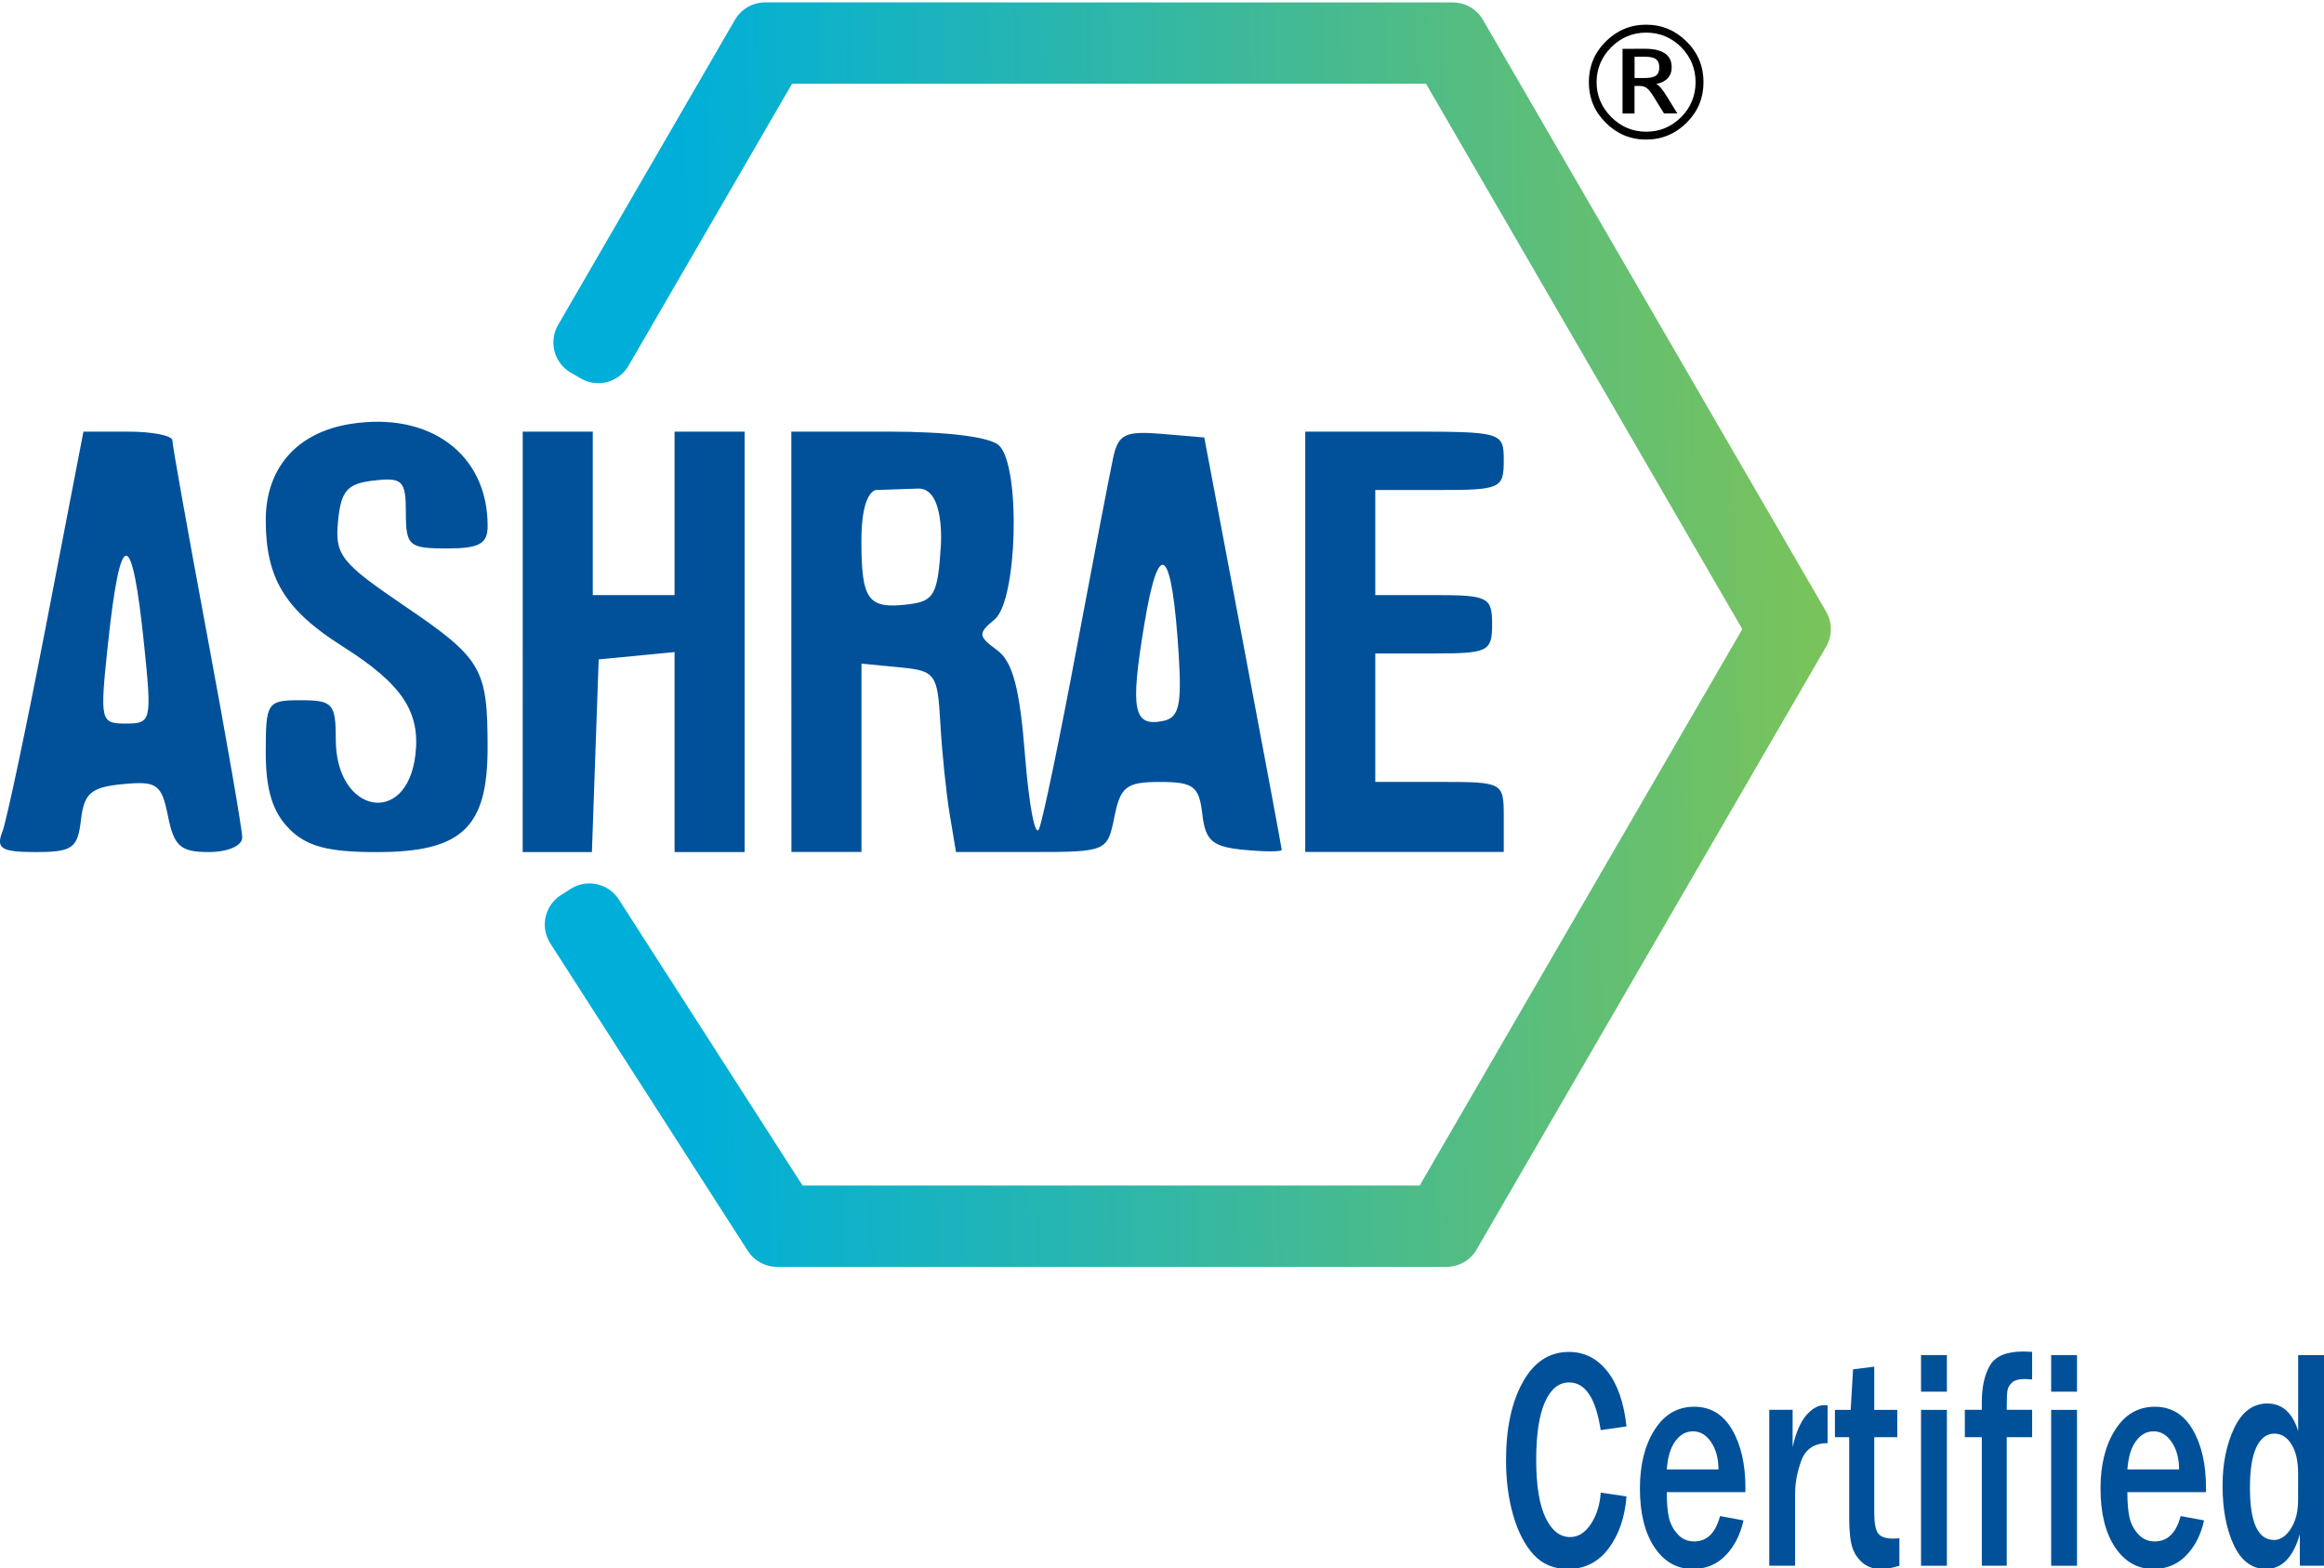 <?xml version="1.0" encoding="UTF-8" standalone="no"?>
<!-- Created with Inkscape (http://www.inkscape.org/) -->

<svg
   xmlns:osb="http://www.openswatchbook.org/uri/2009/osb"
   xmlns:dc="http://purl.org/dc/elements/1.1/"
   xmlns:cc="http://creativecommons.org/ns#"
   xmlns:rdf="http://www.w3.org/1999/02/22-rdf-syntax-ns#"
   xmlns:svg="http://www.w3.org/2000/svg"
   xmlns="http://www.w3.org/2000/svg"
   xmlns:xlink="http://www.w3.org/1999/xlink"
   xmlns:sodipodi="http://sodipodi.sourceforge.net/DTD/sodipodi-0.dtd"
   xmlns:inkscape="http://www.inkscape.org/namespaces/inkscape"
   width="53.476mm"
   height="36.093mm"
   viewBox="0 0 53.476 36.093"
   version="1.1"
   id="svg825"
   inkscape:version="0.92.3 (2405546, 2018-03-11)"
   sodipodi:docname="ashrae.svg">
  <defs
     id="defs819">
    <linearGradient
       inkscape:collect="always"
       id="linearGradient1475">
      <stop
         style="stop-color:#00afd9;stop-opacity:1;"
         offset="0"
         id="stop1471" />
      <stop
         style="stop-color:#80c454;stop-opacity:1"
         offset="1"
         id="stop1473" />
    </linearGradient>
    <linearGradient
       id="linearGradient1465"
       osb:paint="gradient">
      <stop
         style="stop-color:#000000;stop-opacity:1;"
         offset="0"
         id="stop1461" />
      <stop
         style="stop-color:#000000;stop-opacity:0;"
         offset="1"
         id="stop1463" />
    </linearGradient>
    <linearGradient
       inkscape:collect="always"
       xlink:href="#linearGradient1475"
       id="linearGradient1477"
       x1="67.753"
       y1="121.137"
       x2="91.118"
       y2="120.765"
       gradientUnits="userSpaceOnUse"
       gradientTransform="matrix(1.169,0,0,1.002,-11.078,-0.283)" />
  </defs>
  <sodipodi:namedview
     id="base"
     pagecolor="#ffffff"
     bordercolor="#666666"
     borderopacity="1.0"
     inkscape:pageopacity="0.0"
     inkscape:pageshadow="2"
     inkscape:zoom="2.8"
     inkscape:cx="117.72027"
     inkscape:cy="20.073974"
     inkscape:document-units="mm"
     inkscape:current-layer="layer1"
     showgrid="false"
     fit-margin-top="0"
     fit-margin-left="0"
     fit-margin-right="0"
     fit-margin-bottom="0"
     inkscape:window-width="1920"
     inkscape:window-height="1027"
     inkscape:window-x="-8"
     inkscape:window-y="-8"
     inkscape:window-maximized="1" />
  <g
     inkscape:label="Laag 1"
     inkscape:groupmode="layer"
     id="layer1"
     transform="translate(-52.232,-106.131)">
    <path
       style="fill:#00519a;fill-opacity:1;stroke-width:0.269"
       d="m 52.286,125.276 c 0.098,-0.255 0.558,-2.432 1.022,-4.838 l 0.844,-4.374 h 1.022 c 0.562,0 1.023,0.091 1.024,0.202 0.001,0.111 0.363,2.137 0.804,4.502 0.441,2.365 0.803,4.451 0.804,4.636 0.001,0.191 -0.33,0.336 -0.771,0.336 -0.647,0 -0.799,-0.134 -0.937,-0.824 -0.148,-0.741 -0.253,-0.815 -1.041,-0.739 -0.731,0.07 -0.891,0.207 -0.962,0.824 -0.075,0.651 -0.198,0.739 -1.037,0.739 -0.791,0 -0.921,-0.078 -0.774,-0.464 z m 3.263,-4.298 c -0.281,-2.741 -0.545,-2.744 -0.835,-0.009 -0.186,1.76 -0.174,1.814 0.414,1.814 0.587,0 0.6,-0.057 0.421,-1.805 z m 3.336,4.224 c -0.378,-0.378 -0.538,-0.896 -0.538,-1.747 0,-1.165 0.03,-1.209 0.806,-1.209 0.737,0 0.806,0.078 0.806,0.908 0,1.7 1.631,2.017 1.831,0.355 0.12,-0.999 -0.307,-1.637 -1.674,-2.502 -1.328,-0.84 -1.769,-1.566 -1.769,-2.909 0,-1.197 0.719,-2.014 1.944,-2.21 1.83,-0.293 3.162,0.694 3.162,2.345 0,0.415 -0.19,0.52 -0.941,0.52 -0.871,0 -0.941,-0.061 -0.941,-0.824 0,-0.74 -0.075,-0.815 -0.739,-0.739 -0.612,0.07 -0.753,0.232 -0.822,0.938 -0.075,0.774 0.065,0.953 1.512,1.936 1.803,1.224 1.93,1.441 1.93,3.28 0,1.838 -0.595,2.397 -2.553,2.397 -1.12,0 -1.608,-0.13 -2.016,-0.538 z m 5.375,-4.3 v -4.838 h 0.806 0.806 v 1.881 1.881 h 0.941 0.941 v -1.881 -1.881 h 0.806 0.806 v 4.838 4.838 h -0.806 -0.806 v -2.301 -2.301 l -0.873,0.084 -0.873,0.084 -0.078,2.217 -0.078,2.217 H 65.054 64.259 Z m 6.181,0 v -4.838 h 2.231 c 1.377,0 2.354,0.123 2.553,0.323 0.498,0.498 0.417,3.564 -0.105,3.998 -0.389,0.322 -0.384,0.387 0.054,0.707 0.361,0.264 0.522,0.874 0.645,2.433 0.09,1.145 0.235,1.9 0.324,1.678 0.088,-0.222 0.478,-2.096 0.865,-4.166 0.388,-2.069 0.766,-4.042 0.841,-4.383 0.116,-0.53 0.278,-0.608 1.115,-0.538 l 0.979,0.083 0.889,4.703 c 0.489,2.587 0.891,4.741 0.893,4.787 0.002,0.046 -0.389,0.046 -0.869,0 -0.728,-0.07 -0.888,-0.207 -0.958,-0.823 -0.074,-0.64 -0.204,-0.739 -0.974,-0.739 -0.773,0 -0.91,0.105 -1.05,0.806 -0.159,0.796 -0.183,0.806 -1.903,0.806 h -1.741 l -0.146,-0.874 c -0.08,-0.48 -0.176,-1.418 -0.214,-2.083 -0.065,-1.151 -0.11,-1.213 -0.942,-1.294 l -0.873,-0.084 v 2.167 2.167 h -0.806 -0.806 z m 8.913,0.289 c -0.155,-2.481 -0.453,-2.739 -0.792,-0.688 -0.328,1.977 -0.252,2.36 0.437,2.219 0.362,-0.074 0.428,-0.36 0.355,-1.532 z m -5.472,-2.506 c 0,0 0.095,-1.327 -0.523,-1.31 l -0.969,0.033 c 0,0 -0.337,0.009 -0.337,1.165 0,1.368 0.15,1.575 1.065,1.468 0.609,-0.071 0.691,-0.215 0.764,-1.356 z m 8.384,2.217 v -4.838 h 2.284 c 2.258,0 2.284,0.008 2.284,0.672 0,0.635 -0.081,0.672 -1.478,0.672 h -1.478 v 1.209 1.209 h 1.344 c 1.254,0 1.344,0.045 1.344,0.672 0,0.627 -0.09,0.672 -1.344,0.672 h -1.344 v 1.478 1.478 h 1.478 c 1.463,0 1.478,0.008 1.478,0.806 v 0.806 h -2.284 -2.284 z"
       id="path1390"
       inkscape:connector-curvature="0"
       sodipodi:nodetypes="cscscscscccscccscccsssscscssscccssccccccccccccccccccccccccccccscccccscccscccsssccccccccccsscsccsscccccssscccssscccsscccc" />
    <path
       inkscape:connector-curvature="0"
       id="path833"
       style="font-style:normal;font-weight:normal;font-size:medium;line-height:1.25;font-family:sans-serif;letter-spacing:0px;word-spacing:0px;fill:#000000;fill-opacity:1;stroke:none;stroke-width:0.195"
       d="m 90.111,106.882 q -0.233,0 -0.434,0.084 -0.201,0.084 -0.369,0.251 -0.167,0.167 -0.253,0.372 -0.085,0.203 -0.085,0.434 0,0.23 0.085,0.433 0.085,0.201 0.253,0.369 0.167,0.167 0.369,0.253 0.201,0.084 0.434,0.084 0.235,0 0.436,-0.084 0.203,-0.086 0.37,-0.253 0.166,-0.166 0.247,-0.367 0.084,-0.201 0.084,-0.434 0,-0.237 -0.084,-0.438 -0.084,-0.203 -0.247,-0.369 -0.167,-0.167 -0.37,-0.251 -0.201,-0.084 -0.436,-0.084 z m 0,-0.183 q 0.271,0 0.504,0.098 0.235,0.098 0.429,0.292 0.194,0.194 0.29,0.427 0.096,0.233 0.096,0.507 0,0.271 -0.096,0.504 -0.096,0.231 -0.29,0.426 -0.194,0.194 -0.429,0.292 -0.233,0.098 -0.504,0.098 -0.271,0 -0.506,-0.098 -0.233,-0.098 -0.427,-0.292 -0.194,-0.194 -0.29,-0.426 -0.096,-0.233 -0.096,-0.504 0,-0.274 0.096,-0.507 0.096,-0.233 0.29,-0.427 0.194,-0.194 0.427,-0.292 0.235,-0.098 0.506,-0.098 z m -0.048,0.737 h -0.219 v 0.491 h 0.219 q 0.196,0 0.272,-0.055 0.078,-0.055 0.078,-0.189 0,-0.135 -0.078,-0.191 -0.078,-0.057 -0.272,-0.057 z m 0.012,-0.183 q 0.313,0 0.468,0.107 0.155,0.105 0.155,0.32 0,0.153 -0.094,0.253 -0.093,0.1 -0.263,0.13 0.043,0.014 0.101,0.084 0.061,0.068 0.142,0.198 l 0.244,0.397 H 90.522 l -0.23,-0.372 q -0.105,-0.171 -0.171,-0.215 -0.064,-0.046 -0.16,-0.046 h -0.118 v 0.634 h -0.276 v -1.488 z" />
    <path
       style="color:#000000;font-style:normal;font-variant:normal;font-weight:normal;font-stretch:normal;font-size:medium;line-height:normal;font-family:sans-serif;font-variant-ligatures:normal;font-variant-position:normal;font-variant-caps:normal;font-variant-numeric:normal;font-variant-alternates:normal;font-feature-settings:normal;text-indent:0;text-align:start;text-decoration:none;text-decoration-line:none;text-decoration-style:solid;text-decoration-color:#000000;letter-spacing:normal;word-spacing:normal;text-transform:none;writing-mode:lr-tb;direction:ltr;text-orientation:mixed;dominant-baseline:auto;baseline-shift:baseline;text-anchor:start;white-space:normal;shape-padding:0;clip-rule:nonzero;display:inline;overflow:visible;visibility:visible;opacity:1;isolation:auto;mix-blend-mode:normal;color-interpolation:sRGB;color-interpolation-filters:linearRGB;solid-color:#000000;solid-opacity:1;vector-effect:none;fill:none;fill-opacity:1;fill-rule:nonzero;stroke:url(#linearGradient1477);stroke-width:1.607;stroke-linecap:butt;stroke-linejoin:round;stroke-miterlimit:4;stroke-dasharray:none;stroke-dashoffset:0;stroke-opacity:1;color-rendering:auto;image-rendering:auto;shape-rendering:auto;text-rendering:auto;enable-background:accumulate"
       d="m 69.839,106.989 -4.07,7.023 0.23,0.133 3.996,-6.891 h 15.513 l 7.744,13.356 -7.889,13.607 H 70.26 l -4.465,-6.952 -0.224,0.143 4.544,7.075 H 85.515 l 8.042,-13.873 -7.897,-13.62 z"
       id="path1396"
       inkscape:connector-curvature="0" />
    <g
       aria-label="Certified"
       transform="scale(0.857,1.167)"
       style="font-style:normal;font-weight:normal;font-size:6.232px;line-height:1.25;font-family:sans-serif;letter-spacing:0px;word-spacing:0px;fill:#00519a;fill-opacity:1;stroke:none;stroke-width:0.334"
       id="text1481">
      <path
         d="m 103.925,120.378 0.694,0.076 q -0.067,0.624 -0.484,1.029 -0.414,0.402 -1.089,0.402 -0.569,0 -0.925,-0.286 -0.353,-0.286 -0.545,-0.776 -0.192,-0.49 -0.192,-1.08 0,-0.949 0.45,-1.543 0.45,-0.596 1.239,-0.596 0.618,0 1.029,0.38 0.411,0.38 0.517,1.089 l -0.694,0.073 q -0.192,-0.94 -0.846,-0.94 -0.42,0 -0.654,0.393 -0.231,0.39 -0.231,1.132 0,0.755 0.25,1.141 0.25,0.383 0.66,0.383 0.329,0 0.56,-0.259 0.231,-0.259 0.262,-0.618 z"
         style="font-style:normal;font-variant:normal;font-weight:normal;font-stretch:normal;font-family:'Franklin Gothic Medium';-inkscape-font-specification:'Franklin Gothic Medium, ';fill:#00519a;fill-opacity:1;stroke-width:0.334"
         id="path1511"
         inkscape:connector-curvature="0" />
      <path
         d="m 107.132,120.841 0.627,0.085 q -0.122,0.417 -0.475,0.688 -0.353,0.271 -0.886,0.271 -0.639,0 -1.029,-0.429 -0.39,-0.429 -0.39,-1.162 0,-0.697 0.393,-1.153 0.393,-0.456 1.065,-0.456 0.657,0 1.016,0.45 0.359,0.45 0.359,1.156 l -0.003,0.079 h -2.109 q 0,0.313 0.058,0.502 0.061,0.189 0.237,0.329 0.176,0.14 0.441,0.14 0.514,0 0.694,-0.499 z m -0.043,-0.919 q -0.003,-0.332 -0.201,-0.542 -0.195,-0.21 -0.484,-0.21 -0.286,0 -0.478,0.198 -0.192,0.195 -0.225,0.554 z"
         style="font-style:normal;font-variant:normal;font-weight:normal;font-stretch:normal;font-family:'Franklin Gothic Medium';-inkscape-font-specification:'Franklin Gothic Medium, ';fill:#00519a;fill-opacity:1;stroke-width:0.334"
         id="path1513"
         inkscape:connector-curvature="0" />
      <path
         d="m 109.146,121.82 h -0.694 v -3.074 h 0.627 v 0.733 q 0.134,-0.429 0.368,-0.627 0.234,-0.198 0.481,-0.198 0.034,0 0.091,0.003 v 0.746 q -0.529,0 -0.703,0.338 -0.17,0.338 -0.17,0.654 z"
         style="font-style:normal;font-variant:normal;font-weight:normal;font-stretch:normal;font-family:'Franklin Gothic Medium';-inkscape-font-specification:'Franklin Gothic Medium, ';fill:#00519a;fill-opacity:1;stroke-width:0.334"
         id="path1515"
         inkscape:connector-curvature="0" />
      <path
         d="m 111.946,121.279 v 0.542 q -0.31,0.067 -0.481,0.067 -0.28,0 -0.481,-0.11 -0.201,-0.113 -0.295,-0.304 -0.091,-0.195 -0.091,-0.596 v -1.592 h -0.383 v -0.539 h 0.423 l 0.064,-0.8 0.569,-0.052 v 0.852 h 0.618 v 0.539 h -0.618 v 1.5 q 0,0.289 0.103,0.396 0.106,0.103 0.399,0.103 0.082,0 0.173,-0.006 z"
         style="font-style:normal;font-variant:normal;font-weight:normal;font-stretch:normal;font-family:'Franklin Gothic Medium';-inkscape-font-specification:'Franklin Gothic Medium, ';fill:#00519a;fill-opacity:1;stroke-width:0.334"
         id="path1517"
         inkscape:connector-curvature="0" />
      <path
         d="m 113.221,118.388 h -0.694 v -0.721 h 0.694 z m 0,3.433 h -0.694 v -3.074 h 0.694 z"
         style="font-style:normal;font-variant:normal;font-weight:normal;font-stretch:normal;font-family:'Franklin Gothic Medium';-inkscape-font-specification:'Franklin Gothic Medium, ';fill:#00519a;fill-opacity:1;stroke-width:0.334"
         id="path1519"
         inkscape:connector-curvature="0" />
      <path
         d="m 114.828,121.82 h -0.669 v -2.535 h -0.456 v -0.539 h 0.456 v -0.152 q 0,-0.45 0.219,-0.724 0.219,-0.274 0.886,-0.274 0.097,0 0.246,0.006 v 0.545 q -0.131,-0.009 -0.18,-0.009 -0.256,0 -0.359,0.07 -0.103,0.067 -0.125,0.161 -0.018,0.091 -0.018,0.377 h 0.682 v 0.539 h -0.682 z"
         style="font-style:normal;font-variant:normal;font-weight:normal;font-stretch:normal;font-family:'Franklin Gothic Medium';-inkscape-font-specification:'Franklin Gothic Medium, ';fill:#00519a;fill-opacity:1;stroke-width:0.334"
         id="path1521"
         inkscape:connector-curvature="0" />
      <path
         d="m 116.715,118.388 h -0.694 v -0.721 h 0.694 z m 0,3.433 h -0.694 v -3.074 h 0.694 z"
         style="font-style:normal;font-variant:normal;font-weight:normal;font-stretch:normal;font-family:'Franklin Gothic Medium';-inkscape-font-specification:'Franklin Gothic Medium, ';fill:#00519a;fill-opacity:1;stroke-width:0.334"
         id="path1523"
         inkscape:connector-curvature="0" />
      <path
         d="m 119.499,120.841 0.627,0.085 q -0.122,0.417 -0.475,0.688 -0.353,0.271 -0.886,0.271 -0.639,0 -1.029,-0.429 -0.39,-0.429 -0.39,-1.162 0,-0.697 0.393,-1.153 0.393,-0.456 1.065,-0.456 0.657,0 1.016,0.45 0.359,0.45 0.359,1.156 l -0.003,0.079 h -2.109 q 0,0.313 0.058,0.502 0.061,0.189 0.237,0.329 0.176,0.14 0.441,0.14 0.514,0 0.694,-0.499 z m -0.043,-0.919 q -0.003,-0.332 -0.201,-0.542 -0.195,-0.21 -0.484,-0.21 -0.286,0 -0.478,0.198 -0.192,0.195 -0.225,0.554 z"
         style="font-style:normal;font-variant:normal;font-weight:normal;font-stretch:normal;font-family:'Franklin Gothic Medium';-inkscape-font-specification:'Franklin Gothic Medium, ';fill:#00519a;fill-opacity:1;stroke-width:0.334"
         id="path1525"
         inkscape:connector-curvature="0" />
      <path
         d="m 123.346,121.82 h -0.648 v -0.621 q -0.268,0.685 -0.907,0.685 -0.566,0 -0.867,-0.472 -0.301,-0.472 -0.301,-1.172 0,-0.651 0.313,-1.135 0.313,-0.484 0.892,-0.484 0.593,0 0.825,0.542 v -1.497 h 0.694 z m -0.694,-1.814 q 0,-0.374 -0.18,-0.581 -0.176,-0.21 -0.46,-0.21 -0.307,0 -0.481,0.268 -0.173,0.268 -0.173,0.8 0,1.029 0.645,1.029 0.256,0 0.45,-0.219 0.198,-0.222 0.198,-0.566 z"
         style="font-style:normal;font-variant:normal;font-weight:normal;font-stretch:normal;font-family:'Franklin Gothic Medium';-inkscape-font-specification:'Franklin Gothic Medium, ';fill:#00519a;fill-opacity:1;stroke-width:0.334"
         id="path1527"
         inkscape:connector-curvature="0" />
    </g>
  </g>
</svg>
